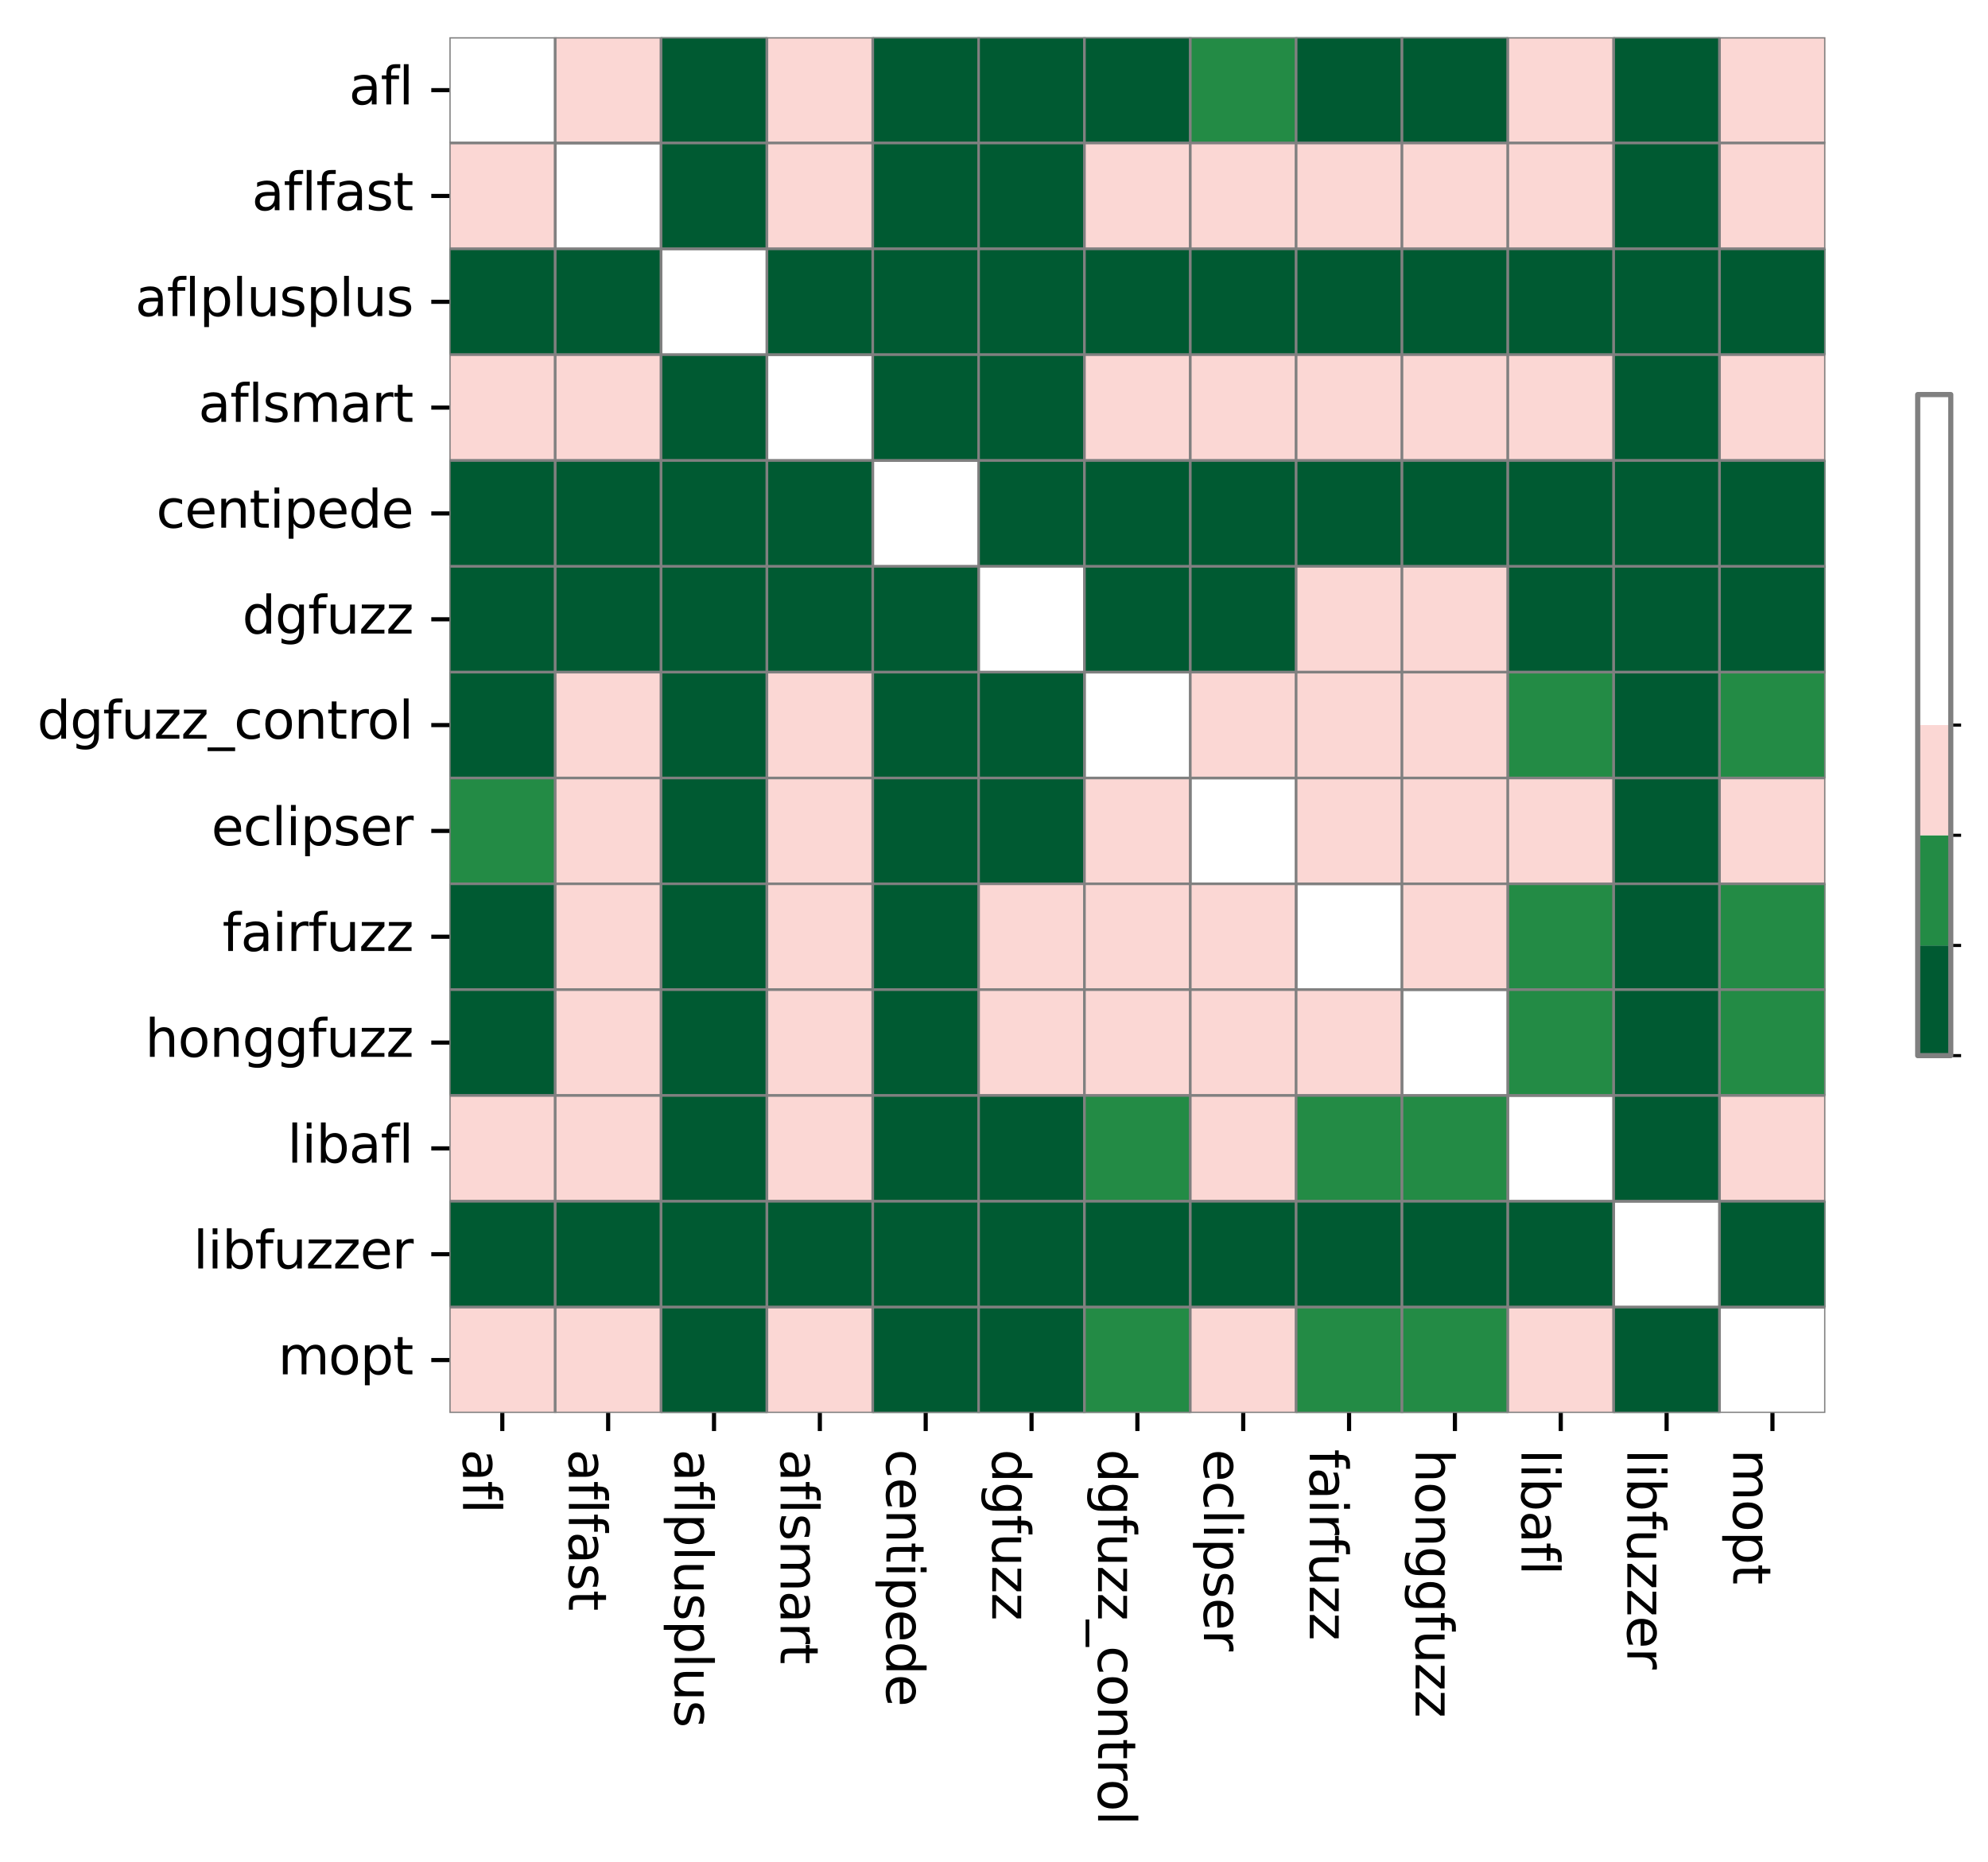 <?xml version="1.0" encoding="utf-8" standalone="no"?>
<!DOCTYPE svg PUBLIC "-//W3C//DTD SVG 1.1//EN"
  "http://www.w3.org/Graphics/SVG/1.1/DTD/svg11.dtd">
<svg xmlns:xlink="http://www.w3.org/1999/xlink" width="384.471pt" height="360.221pt" viewBox="0 0 384.471 360.221" xmlns="http://www.w3.org/2000/svg" version="1.1">
 <defs>
  <style type="text/css">*{stroke-linejoin: round; stroke-linecap: butt}</style>
 </defs>
 <g id="figure_1">
  <g id="patch_1">
   <path d="M 0 360.221 
L 384.471 360.221 
L 384.471 -0 
L 0 -0 
z
" style="fill: #ffffff"/>
  </g>
  <g id="axes_1">
   <g id="patch_2">
    <path d="M 86.909 273.312 
L 353.021 273.312 
L 353.021 7.2 
L 86.909 7.2 
z
" style="fill: #ffffff"/>
   </g>
   <g id="QuadMesh_1">
    <path d="M 86.909 7.2 
L 107.38 7.2 
L 107.38 27.67 
L 86.909 27.67 
L 86.909 7.2 
" clip-path="url(#p841d498ee8)" style="fill: none; stroke: #808080; stroke-width: 0.5"/>
    <path d="M 107.38 7.2 
L 127.85 7.2 
L 127.85 27.67 
L 107.38 27.67 
L 107.38 7.2 
" clip-path="url(#p841d498ee8)" style="fill: #fbd7d4; stroke: #808080; stroke-width: 0.5"/>
    <path d="M 127.85 7.2 
L 148.32 7.2 
L 148.32 27.67 
L 127.85 27.67 
L 127.85 7.2 
" clip-path="url(#p841d498ee8)" style="fill: #005a32; stroke: #808080; stroke-width: 0.5"/>
    <path d="M 148.32 7.2 
L 168.79 7.2 
L 168.79 27.67 
L 148.32 27.67 
L 148.32 7.2 
" clip-path="url(#p841d498ee8)" style="fill: #fbd7d4; stroke: #808080; stroke-width: 0.5"/>
    <path d="M 168.79 7.2 
L 189.26 7.2 
L 189.26 27.67 
L 168.79 27.67 
L 168.79 7.2 
" clip-path="url(#p841d498ee8)" style="fill: #005a32; stroke: #808080; stroke-width: 0.5"/>
    <path d="M 189.26 7.2 
L 209.73 7.2 
L 209.73 27.67 
L 189.26 27.67 
L 189.26 7.2 
" clip-path="url(#p841d498ee8)" style="fill: #005a32; stroke: #808080; stroke-width: 0.5"/>
    <path d="M 209.73 7.2 
L 230.2 7.2 
L 230.2 27.67 
L 209.73 27.67 
L 209.73 7.2 
" clip-path="url(#p841d498ee8)" style="fill: #005a32; stroke: #808080; stroke-width: 0.5"/>
    <path d="M 230.2 7.2 
L 250.671 7.2 
L 250.671 27.67 
L 230.2 27.67 
L 230.2 7.2 
" clip-path="url(#p841d498ee8)" style="fill: #238b45; stroke: #808080; stroke-width: 0.5"/>
    <path d="M 250.671 7.2 
L 271.141 7.2 
L 271.141 27.67 
L 250.671 27.67 
L 250.671 7.2 
" clip-path="url(#p841d498ee8)" style="fill: #005a32; stroke: #808080; stroke-width: 0.5"/>
    <path d="M 271.141 7.2 
L 291.611 7.2 
L 291.611 27.67 
L 271.141 27.67 
L 271.141 7.2 
" clip-path="url(#p841d498ee8)" style="fill: #005a32; stroke: #808080; stroke-width: 0.5"/>
    <path d="M 291.611 7.2 
L 312.081 7.2 
L 312.081 27.67 
L 291.611 27.67 
L 291.611 7.2 
" clip-path="url(#p841d498ee8)" style="fill: #fbd7d4; stroke: #808080; stroke-width: 0.5"/>
    <path d="M 312.081 7.2 
L 332.551 7.2 
L 332.551 27.67 
L 312.081 27.67 
L 312.081 7.2 
" clip-path="url(#p841d498ee8)" style="fill: #005a32; stroke: #808080; stroke-width: 0.5"/>
    <path d="M 332.551 7.2 
L 353.021 7.2 
L 353.021 27.67 
L 332.551 27.67 
L 332.551 7.2 
" clip-path="url(#p841d498ee8)" style="fill: #fbd7d4; stroke: #808080; stroke-width: 0.5"/>
    <path d="M 86.909 27.67 
L 107.38 27.67 
L 107.38 48.14 
L 86.909 48.14 
L 86.909 27.67 
" clip-path="url(#p841d498ee8)" style="fill: #fbd7d4; stroke: #808080; stroke-width: 0.5"/>
    <path d="M 107.38 27.67 
L 127.85 27.67 
L 127.85 48.14 
L 107.38 48.14 
L 107.38 27.67 
" clip-path="url(#p841d498ee8)" style="fill: none; stroke: #808080; stroke-width: 0.5"/>
    <path d="M 127.85 27.67 
L 148.32 27.67 
L 148.32 48.14 
L 127.85 48.14 
L 127.85 27.67 
" clip-path="url(#p841d498ee8)" style="fill: #005a32; stroke: #808080; stroke-width: 0.5"/>
    <path d="M 148.32 27.67 
L 168.79 27.67 
L 168.79 48.14 
L 148.32 48.14 
L 148.32 27.67 
" clip-path="url(#p841d498ee8)" style="fill: #fbd7d4; stroke: #808080; stroke-width: 0.5"/>
    <path d="M 168.79 27.67 
L 189.26 27.67 
L 189.26 48.14 
L 168.79 48.14 
L 168.79 27.67 
" clip-path="url(#p841d498ee8)" style="fill: #005a32; stroke: #808080; stroke-width: 0.5"/>
    <path d="M 189.26 27.67 
L 209.73 27.67 
L 209.73 48.14 
L 189.26 48.14 
L 189.26 27.67 
" clip-path="url(#p841d498ee8)" style="fill: #005a32; stroke: #808080; stroke-width: 0.5"/>
    <path d="M 209.73 27.67 
L 230.2 27.67 
L 230.2 48.14 
L 209.73 48.14 
L 209.73 27.67 
" clip-path="url(#p841d498ee8)" style="fill: #fbd7d4; stroke: #808080; stroke-width: 0.5"/>
    <path d="M 230.2 27.67 
L 250.671 27.67 
L 250.671 48.14 
L 230.2 48.14 
L 230.2 27.67 
" clip-path="url(#p841d498ee8)" style="fill: #fbd7d4; stroke: #808080; stroke-width: 0.5"/>
    <path d="M 250.671 27.67 
L 271.141 27.67 
L 271.141 48.14 
L 250.671 48.14 
L 250.671 27.67 
" clip-path="url(#p841d498ee8)" style="fill: #fbd7d4; stroke: #808080; stroke-width: 0.5"/>
    <path d="M 271.141 27.67 
L 291.611 27.67 
L 291.611 48.14 
L 271.141 48.14 
L 271.141 27.67 
" clip-path="url(#p841d498ee8)" style="fill: #fbd7d4; stroke: #808080; stroke-width: 0.5"/>
    <path d="M 291.611 27.67 
L 312.081 27.67 
L 312.081 48.14 
L 291.611 48.14 
L 291.611 27.67 
" clip-path="url(#p841d498ee8)" style="fill: #fbd7d4; stroke: #808080; stroke-width: 0.5"/>
    <path d="M 312.081 27.67 
L 332.551 27.67 
L 332.551 48.14 
L 312.081 48.14 
L 312.081 27.67 
" clip-path="url(#p841d498ee8)" style="fill: #005a32; stroke: #808080; stroke-width: 0.5"/>
    <path d="M 332.551 27.67 
L 353.021 27.67 
L 353.021 48.14 
L 332.551 48.14 
L 332.551 27.67 
" clip-path="url(#p841d498ee8)" style="fill: #fbd7d4; stroke: #808080; stroke-width: 0.5"/>
    <path d="M 86.909 48.14 
L 107.38 48.14 
L 107.38 68.61 
L 86.909 68.61 
L 86.909 48.14 
" clip-path="url(#p841d498ee8)" style="fill: #005a32; stroke: #808080; stroke-width: 0.5"/>
    <path d="M 107.38 48.14 
L 127.85 48.14 
L 127.85 68.61 
L 107.38 68.61 
L 107.38 48.14 
" clip-path="url(#p841d498ee8)" style="fill: #005a32; stroke: #808080; stroke-width: 0.5"/>
    <path d="M 127.85 48.14 
L 148.32 48.14 
L 148.32 68.61 
L 127.85 68.61 
L 127.85 48.14 
" clip-path="url(#p841d498ee8)" style="fill: none; stroke: #808080; stroke-width: 0.5"/>
    <path d="M 148.32 48.14 
L 168.79 48.14 
L 168.79 68.61 
L 148.32 68.61 
L 148.32 48.14 
" clip-path="url(#p841d498ee8)" style="fill: #005a32; stroke: #808080; stroke-width: 0.5"/>
    <path d="M 168.79 48.14 
L 189.26 48.14 
L 189.26 68.61 
L 168.79 68.61 
L 168.79 48.14 
" clip-path="url(#p841d498ee8)" style="fill: #005a32; stroke: #808080; stroke-width: 0.5"/>
    <path d="M 189.26 48.14 
L 209.73 48.14 
L 209.73 68.61 
L 189.26 68.61 
L 189.26 48.14 
" clip-path="url(#p841d498ee8)" style="fill: #005a32; stroke: #808080; stroke-width: 0.5"/>
    <path d="M 209.73 48.14 
L 230.2 48.14 
L 230.2 68.61 
L 209.73 68.61 
L 209.73 48.14 
" clip-path="url(#p841d498ee8)" style="fill: #005a32; stroke: #808080; stroke-width: 0.5"/>
    <path d="M 230.2 48.14 
L 250.671 48.14 
L 250.671 68.61 
L 230.2 68.61 
L 230.2 48.14 
" clip-path="url(#p841d498ee8)" style="fill: #005a32; stroke: #808080; stroke-width: 0.5"/>
    <path d="M 250.671 48.14 
L 271.141 48.14 
L 271.141 68.61 
L 250.671 68.61 
L 250.671 48.14 
" clip-path="url(#p841d498ee8)" style="fill: #005a32; stroke: #808080; stroke-width: 0.5"/>
    <path d="M 271.141 48.14 
L 291.611 48.14 
L 291.611 68.61 
L 271.141 68.61 
L 271.141 48.14 
" clip-path="url(#p841d498ee8)" style="fill: #005a32; stroke: #808080; stroke-width: 0.5"/>
    <path d="M 291.611 48.14 
L 312.081 48.14 
L 312.081 68.61 
L 291.611 68.61 
L 291.611 48.14 
" clip-path="url(#p841d498ee8)" style="fill: #005a32; stroke: #808080; stroke-width: 0.5"/>
    <path d="M 312.081 48.14 
L 332.551 48.14 
L 332.551 68.61 
L 312.081 68.61 
L 312.081 48.14 
" clip-path="url(#p841d498ee8)" style="fill: #005a32; stroke: #808080; stroke-width: 0.5"/>
    <path d="M 332.551 48.14 
L 353.021 48.14 
L 353.021 68.61 
L 332.551 68.61 
L 332.551 48.14 
" clip-path="url(#p841d498ee8)" style="fill: #005a32; stroke: #808080; stroke-width: 0.5"/>
    <path d="M 86.909 68.61 
L 107.38 68.61 
L 107.38 89.081 
L 86.909 89.081 
L 86.909 68.61 
" clip-path="url(#p841d498ee8)" style="fill: #fbd7d4; stroke: #808080; stroke-width: 0.5"/>
    <path d="M 107.38 68.61 
L 127.85 68.61 
L 127.85 89.081 
L 107.38 89.081 
L 107.38 68.61 
" clip-path="url(#p841d498ee8)" style="fill: #fbd7d4; stroke: #808080; stroke-width: 0.5"/>
    <path d="M 127.85 68.61 
L 148.32 68.61 
L 148.32 89.081 
L 127.85 89.081 
L 127.85 68.61 
" clip-path="url(#p841d498ee8)" style="fill: #005a32; stroke: #808080; stroke-width: 0.5"/>
    <path d="M 148.32 68.61 
L 168.79 68.61 
L 168.79 89.081 
L 148.32 89.081 
L 148.32 68.61 
" clip-path="url(#p841d498ee8)" style="fill: none; stroke: #808080; stroke-width: 0.5"/>
    <path d="M 168.79 68.61 
L 189.26 68.61 
L 189.26 89.081 
L 168.79 89.081 
L 168.79 68.61 
" clip-path="url(#p841d498ee8)" style="fill: #005a32; stroke: #808080; stroke-width: 0.5"/>
    <path d="M 189.26 68.61 
L 209.73 68.61 
L 209.73 89.081 
L 189.26 89.081 
L 189.26 68.61 
" clip-path="url(#p841d498ee8)" style="fill: #005a32; stroke: #808080; stroke-width: 0.5"/>
    <path d="M 209.73 68.61 
L 230.2 68.61 
L 230.2 89.081 
L 209.73 89.081 
L 209.73 68.61 
" clip-path="url(#p841d498ee8)" style="fill: #fbd7d4; stroke: #808080; stroke-width: 0.5"/>
    <path d="M 230.2 68.61 
L 250.671 68.61 
L 250.671 89.081 
L 230.2 89.081 
L 230.2 68.61 
" clip-path="url(#p841d498ee8)" style="fill: #fbd7d4; stroke: #808080; stroke-width: 0.5"/>
    <path d="M 250.671 68.61 
L 271.141 68.61 
L 271.141 89.081 
L 250.671 89.081 
L 250.671 68.61 
" clip-path="url(#p841d498ee8)" style="fill: #fbd7d4; stroke: #808080; stroke-width: 0.5"/>
    <path d="M 271.141 68.61 
L 291.611 68.61 
L 291.611 89.081 
L 271.141 89.081 
L 271.141 68.61 
" clip-path="url(#p841d498ee8)" style="fill: #fbd7d4; stroke: #808080; stroke-width: 0.5"/>
    <path d="M 291.611 68.61 
L 312.081 68.61 
L 312.081 89.081 
L 291.611 89.081 
L 291.611 68.61 
" clip-path="url(#p841d498ee8)" style="fill: #fbd7d4; stroke: #808080; stroke-width: 0.5"/>
    <path d="M 312.081 68.61 
L 332.551 68.61 
L 332.551 89.081 
L 312.081 89.081 
L 312.081 68.61 
" clip-path="url(#p841d498ee8)" style="fill: #005a32; stroke: #808080; stroke-width: 0.5"/>
    <path d="M 332.551 68.61 
L 353.021 68.61 
L 353.021 89.081 
L 332.551 89.081 
L 332.551 68.61 
" clip-path="url(#p841d498ee8)" style="fill: #fbd7d4; stroke: #808080; stroke-width: 0.5"/>
    <path d="M 86.909 89.081 
L 107.38 89.081 
L 107.38 109.551 
L 86.909 109.551 
L 86.909 89.081 
" clip-path="url(#p841d498ee8)" style="fill: #005a32; stroke: #808080; stroke-width: 0.5"/>
    <path d="M 107.38 89.081 
L 127.85 89.081 
L 127.85 109.551 
L 107.38 109.551 
L 107.38 89.081 
" clip-path="url(#p841d498ee8)" style="fill: #005a32; stroke: #808080; stroke-width: 0.5"/>
    <path d="M 127.85 89.081 
L 148.32 89.081 
L 148.32 109.551 
L 127.85 109.551 
L 127.85 89.081 
" clip-path="url(#p841d498ee8)" style="fill: #005a32; stroke: #808080; stroke-width: 0.5"/>
    <path d="M 148.32 89.081 
L 168.79 89.081 
L 168.79 109.551 
L 148.32 109.551 
L 148.32 89.081 
" clip-path="url(#p841d498ee8)" style="fill: #005a32; stroke: #808080; stroke-width: 0.5"/>
    <path d="M 168.79 89.081 
L 189.26 89.081 
L 189.26 109.551 
L 168.79 109.551 
L 168.79 89.081 
" clip-path="url(#p841d498ee8)" style="fill: none; stroke: #808080; stroke-width: 0.5"/>
    <path d="M 189.26 89.081 
L 209.73 89.081 
L 209.73 109.551 
L 189.26 109.551 
L 189.26 89.081 
" clip-path="url(#p841d498ee8)" style="fill: #005a32; stroke: #808080; stroke-width: 0.5"/>
    <path d="M 209.73 89.081 
L 230.2 89.081 
L 230.2 109.551 
L 209.73 109.551 
L 209.73 89.081 
" clip-path="url(#p841d498ee8)" style="fill: #005a32; stroke: #808080; stroke-width: 0.5"/>
    <path d="M 230.2 89.081 
L 250.671 89.081 
L 250.671 109.551 
L 230.2 109.551 
L 230.2 89.081 
" clip-path="url(#p841d498ee8)" style="fill: #005a32; stroke: #808080; stroke-width: 0.5"/>
    <path d="M 250.671 89.081 
L 271.141 89.081 
L 271.141 109.551 
L 250.671 109.551 
L 250.671 89.081 
" clip-path="url(#p841d498ee8)" style="fill: #005a32; stroke: #808080; stroke-width: 0.5"/>
    <path d="M 271.141 89.081 
L 291.611 89.081 
L 291.611 109.551 
L 271.141 109.551 
L 271.141 89.081 
" clip-path="url(#p841d498ee8)" style="fill: #005a32; stroke: #808080; stroke-width: 0.5"/>
    <path d="M 291.611 89.081 
L 312.081 89.081 
L 312.081 109.551 
L 291.611 109.551 
L 291.611 89.081 
" clip-path="url(#p841d498ee8)" style="fill: #005a32; stroke: #808080; stroke-width: 0.5"/>
    <path d="M 312.081 89.081 
L 332.551 89.081 
L 332.551 109.551 
L 312.081 109.551 
L 312.081 89.081 
" clip-path="url(#p841d498ee8)" style="fill: #005a32; stroke: #808080; stroke-width: 0.5"/>
    <path d="M 332.551 89.081 
L 353.021 89.081 
L 353.021 109.551 
L 332.551 109.551 
L 332.551 89.081 
" clip-path="url(#p841d498ee8)" style="fill: #005a32; stroke: #808080; stroke-width: 0.5"/>
    <path d="M 86.909 109.551 
L 107.38 109.551 
L 107.38 130.021 
L 86.909 130.021 
L 86.909 109.551 
" clip-path="url(#p841d498ee8)" style="fill: #005a32; stroke: #808080; stroke-width: 0.5"/>
    <path d="M 107.38 109.551 
L 127.85 109.551 
L 127.85 130.021 
L 107.38 130.021 
L 107.38 109.551 
" clip-path="url(#p841d498ee8)" style="fill: #005a32; stroke: #808080; stroke-width: 0.5"/>
    <path d="M 127.85 109.551 
L 148.32 109.551 
L 148.32 130.021 
L 127.85 130.021 
L 127.85 109.551 
" clip-path="url(#p841d498ee8)" style="fill: #005a32; stroke: #808080; stroke-width: 0.5"/>
    <path d="M 148.32 109.551 
L 168.79 109.551 
L 168.79 130.021 
L 148.32 130.021 
L 148.32 109.551 
" clip-path="url(#p841d498ee8)" style="fill: #005a32; stroke: #808080; stroke-width: 0.5"/>
    <path d="M 168.79 109.551 
L 189.26 109.551 
L 189.26 130.021 
L 168.79 130.021 
L 168.79 109.551 
" clip-path="url(#p841d498ee8)" style="fill: #005a32; stroke: #808080; stroke-width: 0.5"/>
    <path d="M 189.26 109.551 
L 209.73 109.551 
L 209.73 130.021 
L 189.26 130.021 
L 189.26 109.551 
" clip-path="url(#p841d498ee8)" style="fill: none; stroke: #808080; stroke-width: 0.5"/>
    <path d="M 209.73 109.551 
L 230.2 109.551 
L 230.2 130.021 
L 209.73 130.021 
L 209.73 109.551 
" clip-path="url(#p841d498ee8)" style="fill: #005a32; stroke: #808080; stroke-width: 0.5"/>
    <path d="M 230.2 109.551 
L 250.671 109.551 
L 250.671 130.021 
L 230.2 130.021 
L 230.2 109.551 
" clip-path="url(#p841d498ee8)" style="fill: #005a32; stroke: #808080; stroke-width: 0.5"/>
    <path d="M 250.671 109.551 
L 271.141 109.551 
L 271.141 130.021 
L 250.671 130.021 
L 250.671 109.551 
" clip-path="url(#p841d498ee8)" style="fill: #fbd7d4; stroke: #808080; stroke-width: 0.5"/>
    <path d="M 271.141 109.551 
L 291.611 109.551 
L 291.611 130.021 
L 271.141 130.021 
L 271.141 109.551 
" clip-path="url(#p841d498ee8)" style="fill: #fbd7d4; stroke: #808080; stroke-width: 0.5"/>
    <path d="M 291.611 109.551 
L 312.081 109.551 
L 312.081 130.021 
L 291.611 130.021 
L 291.611 109.551 
" clip-path="url(#p841d498ee8)" style="fill: #005a32; stroke: #808080; stroke-width: 0.5"/>
    <path d="M 312.081 109.551 
L 332.551 109.551 
L 332.551 130.021 
L 312.081 130.021 
L 312.081 109.551 
" clip-path="url(#p841d498ee8)" style="fill: #005a32; stroke: #808080; stroke-width: 0.5"/>
    <path d="M 332.551 109.551 
L 353.021 109.551 
L 353.021 130.021 
L 332.551 130.021 
L 332.551 109.551 
" clip-path="url(#p841d498ee8)" style="fill: #005a32; stroke: #808080; stroke-width: 0.5"/>
    <path d="M 86.909 130.021 
L 107.38 130.021 
L 107.38 150.491 
L 86.909 150.491 
L 86.909 130.021 
" clip-path="url(#p841d498ee8)" style="fill: #005a32; stroke: #808080; stroke-width: 0.5"/>
    <path d="M 107.38 130.021 
L 127.85 130.021 
L 127.85 150.491 
L 107.38 150.491 
L 107.38 130.021 
" clip-path="url(#p841d498ee8)" style="fill: #fbd7d4; stroke: #808080; stroke-width: 0.5"/>
    <path d="M 127.85 130.021 
L 148.32 130.021 
L 148.32 150.491 
L 127.85 150.491 
L 127.85 130.021 
" clip-path="url(#p841d498ee8)" style="fill: #005a32; stroke: #808080; stroke-width: 0.5"/>
    <path d="M 148.32 130.021 
L 168.79 130.021 
L 168.79 150.491 
L 148.32 150.491 
L 148.32 130.021 
" clip-path="url(#p841d498ee8)" style="fill: #fbd7d4; stroke: #808080; stroke-width: 0.5"/>
    <path d="M 168.79 130.021 
L 189.26 130.021 
L 189.26 150.491 
L 168.79 150.491 
L 168.79 130.021 
" clip-path="url(#p841d498ee8)" style="fill: #005a32; stroke: #808080; stroke-width: 0.5"/>
    <path d="M 189.26 130.021 
L 209.73 130.021 
L 209.73 150.491 
L 189.26 150.491 
L 189.26 130.021 
" clip-path="url(#p841d498ee8)" style="fill: #005a32; stroke: #808080; stroke-width: 0.5"/>
    <path d="M 209.73 130.021 
L 230.2 130.021 
L 230.2 150.491 
L 209.73 150.491 
L 209.73 130.021 
" clip-path="url(#p841d498ee8)" style="fill: none; stroke: #808080; stroke-width: 0.5"/>
    <path d="M 230.2 130.021 
L 250.671 130.021 
L 250.671 150.491 
L 230.2 150.491 
L 230.2 130.021 
" clip-path="url(#p841d498ee8)" style="fill: #fbd7d4; stroke: #808080; stroke-width: 0.5"/>
    <path d="M 250.671 130.021 
L 271.141 130.021 
L 271.141 150.491 
L 250.671 150.491 
L 250.671 130.021 
" clip-path="url(#p841d498ee8)" style="fill: #fbd7d4; stroke: #808080; stroke-width: 0.5"/>
    <path d="M 271.141 130.021 
L 291.611 130.021 
L 291.611 150.491 
L 271.141 150.491 
L 271.141 130.021 
" clip-path="url(#p841d498ee8)" style="fill: #fbd7d4; stroke: #808080; stroke-width: 0.5"/>
    <path d="M 291.611 130.021 
L 312.081 130.021 
L 312.081 150.491 
L 291.611 150.491 
L 291.611 130.021 
" clip-path="url(#p841d498ee8)" style="fill: #238b45; stroke: #808080; stroke-width: 0.5"/>
    <path d="M 312.081 130.021 
L 332.551 130.021 
L 332.551 150.491 
L 312.081 150.491 
L 312.081 130.021 
" clip-path="url(#p841d498ee8)" style="fill: #005a32; stroke: #808080; stroke-width: 0.5"/>
    <path d="M 332.551 130.021 
L 353.021 130.021 
L 353.021 150.491 
L 332.551 150.491 
L 332.551 130.021 
" clip-path="url(#p841d498ee8)" style="fill: #238b45; stroke: #808080; stroke-width: 0.5"/>
    <path d="M 86.909 150.491 
L 107.38 150.491 
L 107.38 170.961 
L 86.909 170.961 
L 86.909 150.491 
" clip-path="url(#p841d498ee8)" style="fill: #238b45; stroke: #808080; stroke-width: 0.5"/>
    <path d="M 107.38 150.491 
L 127.85 150.491 
L 127.85 170.961 
L 107.38 170.961 
L 107.38 150.491 
" clip-path="url(#p841d498ee8)" style="fill: #fbd7d4; stroke: #808080; stroke-width: 0.5"/>
    <path d="M 127.85 150.491 
L 148.32 150.491 
L 148.32 170.961 
L 127.85 170.961 
L 127.85 150.491 
" clip-path="url(#p841d498ee8)" style="fill: #005a32; stroke: #808080; stroke-width: 0.5"/>
    <path d="M 148.32 150.491 
L 168.79 150.491 
L 168.79 170.961 
L 148.32 170.961 
L 148.32 150.491 
" clip-path="url(#p841d498ee8)" style="fill: #fbd7d4; stroke: #808080; stroke-width: 0.5"/>
    <path d="M 168.79 150.491 
L 189.26 150.491 
L 189.26 170.961 
L 168.79 170.961 
L 168.79 150.491 
" clip-path="url(#p841d498ee8)" style="fill: #005a32; stroke: #808080; stroke-width: 0.5"/>
    <path d="M 189.26 150.491 
L 209.73 150.491 
L 209.73 170.961 
L 189.26 170.961 
L 189.26 150.491 
" clip-path="url(#p841d498ee8)" style="fill: #005a32; stroke: #808080; stroke-width: 0.5"/>
    <path d="M 209.73 150.491 
L 230.2 150.491 
L 230.2 170.961 
L 209.73 170.961 
L 209.73 150.491 
" clip-path="url(#p841d498ee8)" style="fill: #fbd7d4; stroke: #808080; stroke-width: 0.5"/>
    <path d="M 230.2 150.491 
L 250.671 150.491 
L 250.671 170.961 
L 230.2 170.961 
L 230.2 150.491 
" clip-path="url(#p841d498ee8)" style="fill: none; stroke: #808080; stroke-width: 0.5"/>
    <path d="M 250.671 150.491 
L 271.141 150.491 
L 271.141 170.961 
L 250.671 170.961 
L 250.671 150.491 
" clip-path="url(#p841d498ee8)" style="fill: #fbd7d4; stroke: #808080; stroke-width: 0.5"/>
    <path d="M 271.141 150.491 
L 291.611 150.491 
L 291.611 170.961 
L 271.141 170.961 
L 271.141 150.491 
" clip-path="url(#p841d498ee8)" style="fill: #fbd7d4; stroke: #808080; stroke-width: 0.5"/>
    <path d="M 291.611 150.491 
L 312.081 150.491 
L 312.081 170.961 
L 291.611 170.961 
L 291.611 150.491 
" clip-path="url(#p841d498ee8)" style="fill: #fbd7d4; stroke: #808080; stroke-width: 0.5"/>
    <path d="M 312.081 150.491 
L 332.551 150.491 
L 332.551 170.961 
L 312.081 170.961 
L 312.081 150.491 
" clip-path="url(#p841d498ee8)" style="fill: #005a32; stroke: #808080; stroke-width: 0.5"/>
    <path d="M 332.551 150.491 
L 353.021 150.491 
L 353.021 170.961 
L 332.551 170.961 
L 332.551 150.491 
" clip-path="url(#p841d498ee8)" style="fill: #fbd7d4; stroke: #808080; stroke-width: 0.5"/>
    <path d="M 86.909 170.961 
L 107.38 170.961 
L 107.38 191.431 
L 86.909 191.431 
L 86.909 170.961 
" clip-path="url(#p841d498ee8)" style="fill: #005a32; stroke: #808080; stroke-width: 0.5"/>
    <path d="M 107.38 170.961 
L 127.85 170.961 
L 127.85 191.431 
L 107.38 191.431 
L 107.38 170.961 
" clip-path="url(#p841d498ee8)" style="fill: #fbd7d4; stroke: #808080; stroke-width: 0.5"/>
    <path d="M 127.85 170.961 
L 148.32 170.961 
L 148.32 191.431 
L 127.85 191.431 
L 127.85 170.961 
" clip-path="url(#p841d498ee8)" style="fill: #005a32; stroke: #808080; stroke-width: 0.5"/>
    <path d="M 148.32 170.961 
L 168.79 170.961 
L 168.79 191.431 
L 148.32 191.431 
L 148.32 170.961 
" clip-path="url(#p841d498ee8)" style="fill: #fbd7d4; stroke: #808080; stroke-width: 0.5"/>
    <path d="M 168.79 170.961 
L 189.26 170.961 
L 189.26 191.431 
L 168.79 191.431 
L 168.79 170.961 
" clip-path="url(#p841d498ee8)" style="fill: #005a32; stroke: #808080; stroke-width: 0.5"/>
    <path d="M 189.26 170.961 
L 209.73 170.961 
L 209.73 191.431 
L 189.26 191.431 
L 189.26 170.961 
" clip-path="url(#p841d498ee8)" style="fill: #fbd7d4; stroke: #808080; stroke-width: 0.5"/>
    <path d="M 209.73 170.961 
L 230.2 170.961 
L 230.2 191.431 
L 209.73 191.431 
L 209.73 170.961 
" clip-path="url(#p841d498ee8)" style="fill: #fbd7d4; stroke: #808080; stroke-width: 0.5"/>
    <path d="M 230.2 170.961 
L 250.671 170.961 
L 250.671 191.431 
L 230.2 191.431 
L 230.2 170.961 
" clip-path="url(#p841d498ee8)" style="fill: #fbd7d4; stroke: #808080; stroke-width: 0.5"/>
    <path d="M 250.671 170.961 
L 271.141 170.961 
L 271.141 191.431 
L 250.671 191.431 
L 250.671 170.961 
" clip-path="url(#p841d498ee8)" style="fill: none; stroke: #808080; stroke-width: 0.5"/>
    <path d="M 271.141 170.961 
L 291.611 170.961 
L 291.611 191.431 
L 271.141 191.431 
L 271.141 170.961 
" clip-path="url(#p841d498ee8)" style="fill: #fbd7d4; stroke: #808080; stroke-width: 0.5"/>
    <path d="M 291.611 170.961 
L 312.081 170.961 
L 312.081 191.431 
L 291.611 191.431 
L 291.611 170.961 
" clip-path="url(#p841d498ee8)" style="fill: #238b45; stroke: #808080; stroke-width: 0.5"/>
    <path d="M 312.081 170.961 
L 332.551 170.961 
L 332.551 191.431 
L 312.081 191.431 
L 312.081 170.961 
" clip-path="url(#p841d498ee8)" style="fill: #005a32; stroke: #808080; stroke-width: 0.5"/>
    <path d="M 332.551 170.961 
L 353.021 170.961 
L 353.021 191.431 
L 332.551 191.431 
L 332.551 170.961 
" clip-path="url(#p841d498ee8)" style="fill: #238b45; stroke: #808080; stroke-width: 0.5"/>
    <path d="M 86.909 191.431 
L 107.38 191.431 
L 107.38 211.902 
L 86.909 211.902 
L 86.909 191.431 
" clip-path="url(#p841d498ee8)" style="fill: #005a32; stroke: #808080; stroke-width: 0.5"/>
    <path d="M 107.38 191.431 
L 127.85 191.431 
L 127.85 211.902 
L 107.38 211.902 
L 107.38 191.431 
" clip-path="url(#p841d498ee8)" style="fill: #fbd7d4; stroke: #808080; stroke-width: 0.5"/>
    <path d="M 127.85 191.431 
L 148.32 191.431 
L 148.32 211.902 
L 127.85 211.902 
L 127.85 191.431 
" clip-path="url(#p841d498ee8)" style="fill: #005a32; stroke: #808080; stroke-width: 0.5"/>
    <path d="M 148.32 191.431 
L 168.79 191.431 
L 168.79 211.902 
L 148.32 211.902 
L 148.32 191.431 
" clip-path="url(#p841d498ee8)" style="fill: #fbd7d4; stroke: #808080; stroke-width: 0.5"/>
    <path d="M 168.79 191.431 
L 189.26 191.431 
L 189.26 211.902 
L 168.79 211.902 
L 168.79 191.431 
" clip-path="url(#p841d498ee8)" style="fill: #005a32; stroke: #808080; stroke-width: 0.5"/>
    <path d="M 189.26 191.431 
L 209.73 191.431 
L 209.73 211.902 
L 189.26 211.902 
L 189.26 191.431 
" clip-path="url(#p841d498ee8)" style="fill: #fbd7d4; stroke: #808080; stroke-width: 0.5"/>
    <path d="M 209.73 191.431 
L 230.2 191.431 
L 230.2 211.902 
L 209.73 211.902 
L 209.73 191.431 
" clip-path="url(#p841d498ee8)" style="fill: #fbd7d4; stroke: #808080; stroke-width: 0.5"/>
    <path d="M 230.2 191.431 
L 250.671 191.431 
L 250.671 211.902 
L 230.2 211.902 
L 230.2 191.431 
" clip-path="url(#p841d498ee8)" style="fill: #fbd7d4; stroke: #808080; stroke-width: 0.5"/>
    <path d="M 250.671 191.431 
L 271.141 191.431 
L 271.141 211.902 
L 250.671 211.902 
L 250.671 191.431 
" clip-path="url(#p841d498ee8)" style="fill: #fbd7d4; stroke: #808080; stroke-width: 0.5"/>
    <path d="M 271.141 191.431 
L 291.611 191.431 
L 291.611 211.902 
L 271.141 211.902 
L 271.141 191.431 
" clip-path="url(#p841d498ee8)" style="fill: none; stroke: #808080; stroke-width: 0.5"/>
    <path d="M 291.611 191.431 
L 312.081 191.431 
L 312.081 211.902 
L 291.611 211.902 
L 291.611 191.431 
" clip-path="url(#p841d498ee8)" style="fill: #238b45; stroke: #808080; stroke-width: 0.5"/>
    <path d="M 312.081 191.431 
L 332.551 191.431 
L 332.551 211.902 
L 312.081 211.902 
L 312.081 191.431 
" clip-path="url(#p841d498ee8)" style="fill: #005a32; stroke: #808080; stroke-width: 0.5"/>
    <path d="M 332.551 191.431 
L 353.021 191.431 
L 353.021 211.902 
L 332.551 211.902 
L 332.551 191.431 
" clip-path="url(#p841d498ee8)" style="fill: #238b45; stroke: #808080; stroke-width: 0.5"/>
    <path d="M 86.909 211.902 
L 107.38 211.902 
L 107.38 232.372 
L 86.909 232.372 
L 86.909 211.902 
" clip-path="url(#p841d498ee8)" style="fill: #fbd7d4; stroke: #808080; stroke-width: 0.5"/>
    <path d="M 107.38 211.902 
L 127.85 211.902 
L 127.85 232.372 
L 107.38 232.372 
L 107.38 211.902 
" clip-path="url(#p841d498ee8)" style="fill: #fbd7d4; stroke: #808080; stroke-width: 0.5"/>
    <path d="M 127.85 211.902 
L 148.32 211.902 
L 148.32 232.372 
L 127.85 232.372 
L 127.85 211.902 
" clip-path="url(#p841d498ee8)" style="fill: #005a32; stroke: #808080; stroke-width: 0.5"/>
    <path d="M 148.32 211.902 
L 168.79 211.902 
L 168.79 232.372 
L 148.32 232.372 
L 148.32 211.902 
" clip-path="url(#p841d498ee8)" style="fill: #fbd7d4; stroke: #808080; stroke-width: 0.5"/>
    <path d="M 168.79 211.902 
L 189.26 211.902 
L 189.26 232.372 
L 168.79 232.372 
L 168.79 211.902 
" clip-path="url(#p841d498ee8)" style="fill: #005a32; stroke: #808080; stroke-width: 0.5"/>
    <path d="M 189.26 211.902 
L 209.73 211.902 
L 209.73 232.372 
L 189.26 232.372 
L 189.26 211.902 
" clip-path="url(#p841d498ee8)" style="fill: #005a32; stroke: #808080; stroke-width: 0.5"/>
    <path d="M 209.73 211.902 
L 230.2 211.902 
L 230.2 232.372 
L 209.73 232.372 
L 209.73 211.902 
" clip-path="url(#p841d498ee8)" style="fill: #238b45; stroke: #808080; stroke-width: 0.5"/>
    <path d="M 230.2 211.902 
L 250.671 211.902 
L 250.671 232.372 
L 230.2 232.372 
L 230.2 211.902 
" clip-path="url(#p841d498ee8)" style="fill: #fbd7d4; stroke: #808080; stroke-width: 0.5"/>
    <path d="M 250.671 211.902 
L 271.141 211.902 
L 271.141 232.372 
L 250.671 232.372 
L 250.671 211.902 
" clip-path="url(#p841d498ee8)" style="fill: #238b45; stroke: #808080; stroke-width: 0.5"/>
    <path d="M 271.141 211.902 
L 291.611 211.902 
L 291.611 232.372 
L 271.141 232.372 
L 271.141 211.902 
" clip-path="url(#p841d498ee8)" style="fill: #238b45; stroke: #808080; stroke-width: 0.5"/>
    <path d="M 291.611 211.902 
L 312.081 211.902 
L 312.081 232.372 
L 291.611 232.372 
L 291.611 211.902 
" clip-path="url(#p841d498ee8)" style="fill: none; stroke: #808080; stroke-width: 0.5"/>
    <path d="M 312.081 211.902 
L 332.551 211.902 
L 332.551 232.372 
L 312.081 232.372 
L 312.081 211.902 
" clip-path="url(#p841d498ee8)" style="fill: #005a32; stroke: #808080; stroke-width: 0.5"/>
    <path d="M 332.551 211.902 
L 353.021 211.902 
L 353.021 232.372 
L 332.551 232.372 
L 332.551 211.902 
" clip-path="url(#p841d498ee8)" style="fill: #fbd7d4; stroke: #808080; stroke-width: 0.5"/>
    <path d="M 86.909 232.372 
L 107.38 232.372 
L 107.38 252.842 
L 86.909 252.842 
L 86.909 232.372 
" clip-path="url(#p841d498ee8)" style="fill: #005a32; stroke: #808080; stroke-width: 0.5"/>
    <path d="M 107.38 232.372 
L 127.85 232.372 
L 127.85 252.842 
L 107.38 252.842 
L 107.38 232.372 
" clip-path="url(#p841d498ee8)" style="fill: #005a32; stroke: #808080; stroke-width: 0.5"/>
    <path d="M 127.85 232.372 
L 148.32 232.372 
L 148.32 252.842 
L 127.85 252.842 
L 127.85 232.372 
" clip-path="url(#p841d498ee8)" style="fill: #005a32; stroke: #808080; stroke-width: 0.5"/>
    <path d="M 148.32 232.372 
L 168.79 232.372 
L 168.79 252.842 
L 148.32 252.842 
L 148.32 232.372 
" clip-path="url(#p841d498ee8)" style="fill: #005a32; stroke: #808080; stroke-width: 0.5"/>
    <path d="M 168.79 232.372 
L 189.26 232.372 
L 189.26 252.842 
L 168.79 252.842 
L 168.79 232.372 
" clip-path="url(#p841d498ee8)" style="fill: #005a32; stroke: #808080; stroke-width: 0.5"/>
    <path d="M 189.26 232.372 
L 209.73 232.372 
L 209.73 252.842 
L 189.26 252.842 
L 189.26 232.372 
" clip-path="url(#p841d498ee8)" style="fill: #005a32; stroke: #808080; stroke-width: 0.5"/>
    <path d="M 209.73 232.372 
L 230.2 232.372 
L 230.2 252.842 
L 209.73 252.842 
L 209.73 232.372 
" clip-path="url(#p841d498ee8)" style="fill: #005a32; stroke: #808080; stroke-width: 0.5"/>
    <path d="M 230.2 232.372 
L 250.671 232.372 
L 250.671 252.842 
L 230.2 252.842 
L 230.2 232.372 
" clip-path="url(#p841d498ee8)" style="fill: #005a32; stroke: #808080; stroke-width: 0.5"/>
    <path d="M 250.671 232.372 
L 271.141 232.372 
L 271.141 252.842 
L 250.671 252.842 
L 250.671 232.372 
" clip-path="url(#p841d498ee8)" style="fill: #005a32; stroke: #808080; stroke-width: 0.5"/>
    <path d="M 271.141 232.372 
L 291.611 232.372 
L 291.611 252.842 
L 271.141 252.842 
L 271.141 232.372 
" clip-path="url(#p841d498ee8)" style="fill: #005a32; stroke: #808080; stroke-width: 0.5"/>
    <path d="M 291.611 232.372 
L 312.081 232.372 
L 312.081 252.842 
L 291.611 252.842 
L 291.611 232.372 
" clip-path="url(#p841d498ee8)" style="fill: #005a32; stroke: #808080; stroke-width: 0.5"/>
    <path d="M 312.081 232.372 
L 332.551 232.372 
L 332.551 252.842 
L 312.081 252.842 
L 312.081 232.372 
" clip-path="url(#p841d498ee8)" style="fill: none; stroke: #808080; stroke-width: 0.5"/>
    <path d="M 332.551 232.372 
L 353.021 232.372 
L 353.021 252.842 
L 332.551 252.842 
L 332.551 232.372 
" clip-path="url(#p841d498ee8)" style="fill: #005a32; stroke: #808080; stroke-width: 0.5"/>
    <path d="M 86.909 252.842 
L 107.38 252.842 
L 107.38 273.312 
L 86.909 273.312 
L 86.909 252.842 
" clip-path="url(#p841d498ee8)" style="fill: #fbd7d4; stroke: #808080; stroke-width: 0.5"/>
    <path d="M 107.38 252.842 
L 127.85 252.842 
L 127.85 273.312 
L 107.38 273.312 
L 107.38 252.842 
" clip-path="url(#p841d498ee8)" style="fill: #fbd7d4; stroke: #808080; stroke-width: 0.5"/>
    <path d="M 127.85 252.842 
L 148.32 252.842 
L 148.32 273.312 
L 127.85 273.312 
L 127.85 252.842 
" clip-path="url(#p841d498ee8)" style="fill: #005a32; stroke: #808080; stroke-width: 0.5"/>
    <path d="M 148.32 252.842 
L 168.79 252.842 
L 168.79 273.312 
L 148.32 273.312 
L 148.32 252.842 
" clip-path="url(#p841d498ee8)" style="fill: #fbd7d4; stroke: #808080; stroke-width: 0.5"/>
    <path d="M 168.79 252.842 
L 189.26 252.842 
L 189.26 273.312 
L 168.79 273.312 
L 168.79 252.842 
" clip-path="url(#p841d498ee8)" style="fill: #005a32; stroke: #808080; stroke-width: 0.5"/>
    <path d="M 189.26 252.842 
L 209.73 252.842 
L 209.73 273.312 
L 189.26 273.312 
L 189.26 252.842 
" clip-path="url(#p841d498ee8)" style="fill: #005a32; stroke: #808080; stroke-width: 0.5"/>
    <path d="M 209.73 252.842 
L 230.2 252.842 
L 230.2 273.312 
L 209.73 273.312 
L 209.73 252.842 
" clip-path="url(#p841d498ee8)" style="fill: #238b45; stroke: #808080; stroke-width: 0.5"/>
    <path d="M 230.2 252.842 
L 250.671 252.842 
L 250.671 273.312 
L 230.2 273.312 
L 230.2 252.842 
" clip-path="url(#p841d498ee8)" style="fill: #fbd7d4; stroke: #808080; stroke-width: 0.5"/>
    <path d="M 250.671 252.842 
L 271.141 252.842 
L 271.141 273.312 
L 250.671 273.312 
L 250.671 252.842 
" clip-path="url(#p841d498ee8)" style="fill: #238b45; stroke: #808080; stroke-width: 0.5"/>
    <path d="M 271.141 252.842 
L 291.611 252.842 
L 291.611 273.312 
L 271.141 273.312 
L 271.141 252.842 
" clip-path="url(#p841d498ee8)" style="fill: #238b45; stroke: #808080; stroke-width: 0.5"/>
    <path d="M 291.611 252.842 
L 312.081 252.842 
L 312.081 273.312 
L 291.611 273.312 
L 291.611 252.842 
" clip-path="url(#p841d498ee8)" style="fill: #fbd7d4; stroke: #808080; stroke-width: 0.5"/>
    <path d="M 312.081 252.842 
L 332.551 252.842 
L 332.551 273.312 
L 312.081 273.312 
L 312.081 252.842 
" clip-path="url(#p841d498ee8)" style="fill: #005a32; stroke: #808080; stroke-width: 0.5"/>
    <path d="M 332.551 252.842 
L 353.021 252.842 
L 353.021 273.312 
L 332.551 273.312 
L 332.551 252.842 
" clip-path="url(#p841d498ee8)" style="fill: none; stroke: #808080; stroke-width: 0.5"/>
   </g>
   <g id="matplotlib.axis_1">
    <g id="xtick_1">
     <g id="line2d_1">
      <defs>
       <path id="m01355d907c" d="M 0 0 
L 0 3.5 
" style="stroke: #000000; stroke-width: 0.8"/>
      </defs>
      <g>
       <use xlink:href="#m01355d907c" x="97.144" y="273.312" style="stroke: #000000; stroke-width: 0.8"/>
      </g>
     </g>
     <g id="text_1">
      <!-- afl -->
      <g transform="translate(89.546 280.312) rotate(-270) scale(0.1 -0.1)">
       <defs>
        <path id="DejaVuSans-61" d="M 2194 1759 
Q 1497 1759 1228 1600 
Q 959 1441 959 1056 
Q 959 750 1161 570 
Q 1363 391 1709 391 
Q 2188 391 2477 730 
Q 2766 1069 2766 1631 
L 2766 1759 
L 2194 1759 
z
M 3341 1997 
L 3341 0 
L 2766 0 
L 2766 531 
Q 2569 213 2275 61 
Q 1981 -91 1556 -91 
Q 1019 -91 701 211 
Q 384 513 384 1019 
Q 384 1609 779 1909 
Q 1175 2209 1959 2209 
L 2766 2209 
L 2766 2266 
Q 2766 2663 2505 2880 
Q 2244 3097 1772 3097 
Q 1472 3097 1187 3025 
Q 903 2953 641 2809 
L 641 3341 
Q 956 3463 1253 3523 
Q 1550 3584 1831 3584 
Q 2591 3584 2966 3190 
Q 3341 2797 3341 1997 
z
" transform="scale(0.016)"/>
        <path id="DejaVuSans-66" d="M 2375 4863 
L 2375 4384 
L 1825 4384 
Q 1516 4384 1395 4259 
Q 1275 4134 1275 3809 
L 1275 3500 
L 2222 3500 
L 2222 3053 
L 1275 3053 
L 1275 0 
L 697 0 
L 697 3053 
L 147 3053 
L 147 3500 
L 697 3500 
L 697 3744 
Q 697 4328 969 4595 
Q 1241 4863 1831 4863 
L 2375 4863 
z
" transform="scale(0.016)"/>
        <path id="DejaVuSans-6c" d="M 603 4863 
L 1178 4863 
L 1178 0 
L 603 0 
L 603 4863 
z
" transform="scale(0.016)"/>
       </defs>
       <use xlink:href="#DejaVuSans-61"/>
       <use xlink:href="#DejaVuSans-66" x="61.279"/>
       <use xlink:href="#DejaVuSans-6c" x="96.484"/>
      </g>
     </g>
    </g>
    <g id="xtick_2">
     <g id="line2d_2">
      <g>
       <use xlink:href="#m01355d907c" x="117.615" y="273.312" style="stroke: #000000; stroke-width: 0.8"/>
      </g>
     </g>
     <g id="text_2">
      <!-- aflfast -->
      <g transform="translate(110.016 280.312) rotate(-270) scale(0.1 -0.1)">
       <defs>
        <path id="DejaVuSans-73" d="M 2834 3397 
L 2834 2853 
Q 2591 2978 2328 3040 
Q 2066 3103 1784 3103 
Q 1356 3103 1142 2972 
Q 928 2841 928 2578 
Q 928 2378 1081 2264 
Q 1234 2150 1697 2047 
L 1894 2003 
Q 2506 1872 2764 1633 
Q 3022 1394 3022 966 
Q 3022 478 2636 193 
Q 2250 -91 1575 -91 
Q 1294 -91 989 -36 
Q 684 19 347 128 
L 347 722 
Q 666 556 975 473 
Q 1284 391 1588 391 
Q 1994 391 2212 530 
Q 2431 669 2431 922 
Q 2431 1156 2273 1281 
Q 2116 1406 1581 1522 
L 1381 1569 
Q 847 1681 609 1914 
Q 372 2147 372 2553 
Q 372 3047 722 3315 
Q 1072 3584 1716 3584 
Q 2034 3584 2315 3537 
Q 2597 3491 2834 3397 
z
" transform="scale(0.016)"/>
        <path id="DejaVuSans-74" d="M 1172 4494 
L 1172 3500 
L 2356 3500 
L 2356 3053 
L 1172 3053 
L 1172 1153 
Q 1172 725 1289 603 
Q 1406 481 1766 481 
L 2356 481 
L 2356 0 
L 1766 0 
Q 1100 0 847 248 
Q 594 497 594 1153 
L 594 3053 
L 172 3053 
L 172 3500 
L 594 3500 
L 594 4494 
L 1172 4494 
z
" transform="scale(0.016)"/>
       </defs>
       <use xlink:href="#DejaVuSans-61"/>
       <use xlink:href="#DejaVuSans-66" x="61.279"/>
       <use xlink:href="#DejaVuSans-6c" x="96.484"/>
       <use xlink:href="#DejaVuSans-66" x="124.268"/>
       <use xlink:href="#DejaVuSans-61" x="159.473"/>
       <use xlink:href="#DejaVuSans-73" x="220.752"/>
       <use xlink:href="#DejaVuSans-74" x="272.852"/>
      </g>
     </g>
    </g>
    <g id="xtick_3">
     <g id="line2d_3">
      <g>
       <use xlink:href="#m01355d907c" x="138.085" y="273.312" style="stroke: #000000; stroke-width: 0.8"/>
      </g>
     </g>
     <g id="text_3">
      <!-- aflplusplus -->
      <g transform="translate(130.486 280.312) rotate(-270) scale(0.1 -0.1)">
       <defs>
        <path id="DejaVuSans-70" d="M 1159 525 
L 1159 -1331 
L 581 -1331 
L 581 3500 
L 1159 3500 
L 1159 2969 
Q 1341 3281 1617 3432 
Q 1894 3584 2278 3584 
Q 2916 3584 3314 3078 
Q 3713 2572 3713 1747 
Q 3713 922 3314 415 
Q 2916 -91 2278 -91 
Q 1894 -91 1617 61 
Q 1341 213 1159 525 
z
M 3116 1747 
Q 3116 2381 2855 2742 
Q 2594 3103 2138 3103 
Q 1681 3103 1420 2742 
Q 1159 2381 1159 1747 
Q 1159 1113 1420 752 
Q 1681 391 2138 391 
Q 2594 391 2855 752 
Q 3116 1113 3116 1747 
z
" transform="scale(0.016)"/>
        <path id="DejaVuSans-75" d="M 544 1381 
L 544 3500 
L 1119 3500 
L 1119 1403 
Q 1119 906 1312 657 
Q 1506 409 1894 409 
Q 2359 409 2629 706 
Q 2900 1003 2900 1516 
L 2900 3500 
L 3475 3500 
L 3475 0 
L 2900 0 
L 2900 538 
Q 2691 219 2414 64 
Q 2138 -91 1772 -91 
Q 1169 -91 856 284 
Q 544 659 544 1381 
z
M 1991 3584 
L 1991 3584 
z
" transform="scale(0.016)"/>
       </defs>
       <use xlink:href="#DejaVuSans-61"/>
       <use xlink:href="#DejaVuSans-66" x="61.279"/>
       <use xlink:href="#DejaVuSans-6c" x="96.484"/>
       <use xlink:href="#DejaVuSans-70" x="124.268"/>
       <use xlink:href="#DejaVuSans-6c" x="187.744"/>
       <use xlink:href="#DejaVuSans-75" x="215.527"/>
       <use xlink:href="#DejaVuSans-73" x="278.906"/>
       <use xlink:href="#DejaVuSans-70" x="331.006"/>
       <use xlink:href="#DejaVuSans-6c" x="394.482"/>
       <use xlink:href="#DejaVuSans-75" x="422.266"/>
       <use xlink:href="#DejaVuSans-73" x="485.645"/>
      </g>
     </g>
    </g>
    <g id="xtick_4">
     <g id="line2d_4">
      <g>
       <use xlink:href="#m01355d907c" x="158.555" y="273.312" style="stroke: #000000; stroke-width: 0.8"/>
      </g>
     </g>
     <g id="text_4">
      <!-- aflsmart -->
      <g transform="translate(150.956 280.312) rotate(-270) scale(0.1 -0.1)">
       <defs>
        <path id="DejaVuSans-6d" d="M 3328 2828 
Q 3544 3216 3844 3400 
Q 4144 3584 4550 3584 
Q 5097 3584 5394 3201 
Q 5691 2819 5691 2113 
L 5691 0 
L 5113 0 
L 5113 2094 
Q 5113 2597 4934 2840 
Q 4756 3084 4391 3084 
Q 3944 3084 3684 2787 
Q 3425 2491 3425 1978 
L 3425 0 
L 2847 0 
L 2847 2094 
Q 2847 2600 2669 2842 
Q 2491 3084 2119 3084 
Q 1678 3084 1418 2786 
Q 1159 2488 1159 1978 
L 1159 0 
L 581 0 
L 581 3500 
L 1159 3500 
L 1159 2956 
Q 1356 3278 1631 3431 
Q 1906 3584 2284 3584 
Q 2666 3584 2933 3390 
Q 3200 3197 3328 2828 
z
" transform="scale(0.016)"/>
        <path id="DejaVuSans-72" d="M 2631 2963 
Q 2534 3019 2420 3045 
Q 2306 3072 2169 3072 
Q 1681 3072 1420 2755 
Q 1159 2438 1159 1844 
L 1159 0 
L 581 0 
L 581 3500 
L 1159 3500 
L 1159 2956 
Q 1341 3275 1631 3429 
Q 1922 3584 2338 3584 
Q 2397 3584 2469 3576 
Q 2541 3569 2628 3553 
L 2631 2963 
z
" transform="scale(0.016)"/>
       </defs>
       <use xlink:href="#DejaVuSans-61"/>
       <use xlink:href="#DejaVuSans-66" x="61.279"/>
       <use xlink:href="#DejaVuSans-6c" x="96.484"/>
       <use xlink:href="#DejaVuSans-73" x="124.268"/>
       <use xlink:href="#DejaVuSans-6d" x="176.367"/>
       <use xlink:href="#DejaVuSans-61" x="273.779"/>
       <use xlink:href="#DejaVuSans-72" x="335.059"/>
       <use xlink:href="#DejaVuSans-74" x="376.172"/>
      </g>
     </g>
    </g>
    <g id="xtick_5">
     <g id="line2d_5">
      <g>
       <use xlink:href="#m01355d907c" x="179.025" y="273.312" style="stroke: #000000; stroke-width: 0.8"/>
      </g>
     </g>
     <g id="text_5">
      <!-- centipede -->
      <g transform="translate(171.427 280.312) rotate(-270) scale(0.1 -0.1)">
       <defs>
        <path id="DejaVuSans-63" d="M 3122 3366 
L 3122 2828 
Q 2878 2963 2633 3030 
Q 2388 3097 2138 3097 
Q 1578 3097 1268 2742 
Q 959 2388 959 1747 
Q 959 1106 1268 751 
Q 1578 397 2138 397 
Q 2388 397 2633 464 
Q 2878 531 3122 666 
L 3122 134 
Q 2881 22 2623 -34 
Q 2366 -91 2075 -91 
Q 1284 -91 818 406 
Q 353 903 353 1747 
Q 353 2603 823 3093 
Q 1294 3584 2113 3584 
Q 2378 3584 2631 3529 
Q 2884 3475 3122 3366 
z
" transform="scale(0.016)"/>
        <path id="DejaVuSans-65" d="M 3597 1894 
L 3597 1613 
L 953 1613 
Q 991 1019 1311 708 
Q 1631 397 2203 397 
Q 2534 397 2845 478 
Q 3156 559 3463 722 
L 3463 178 
Q 3153 47 2828 -22 
Q 2503 -91 2169 -91 
Q 1331 -91 842 396 
Q 353 884 353 1716 
Q 353 2575 817 3079 
Q 1281 3584 2069 3584 
Q 2775 3584 3186 3129 
Q 3597 2675 3597 1894 
z
M 3022 2063 
Q 3016 2534 2758 2815 
Q 2500 3097 2075 3097 
Q 1594 3097 1305 2825 
Q 1016 2553 972 2059 
L 3022 2063 
z
" transform="scale(0.016)"/>
        <path id="DejaVuSans-6e" d="M 3513 2113 
L 3513 0 
L 2938 0 
L 2938 2094 
Q 2938 2591 2744 2837 
Q 2550 3084 2163 3084 
Q 1697 3084 1428 2787 
Q 1159 2491 1159 1978 
L 1159 0 
L 581 0 
L 581 3500 
L 1159 3500 
L 1159 2956 
Q 1366 3272 1645 3428 
Q 1925 3584 2291 3584 
Q 2894 3584 3203 3211 
Q 3513 2838 3513 2113 
z
" transform="scale(0.016)"/>
        <path id="DejaVuSans-69" d="M 603 3500 
L 1178 3500 
L 1178 0 
L 603 0 
L 603 3500 
z
M 603 4863 
L 1178 4863 
L 1178 4134 
L 603 4134 
L 603 4863 
z
" transform="scale(0.016)"/>
        <path id="DejaVuSans-64" d="M 2906 2969 
L 2906 4863 
L 3481 4863 
L 3481 0 
L 2906 0 
L 2906 525 
Q 2725 213 2448 61 
Q 2172 -91 1784 -91 
Q 1150 -91 751 415 
Q 353 922 353 1747 
Q 353 2572 751 3078 
Q 1150 3584 1784 3584 
Q 2172 3584 2448 3432 
Q 2725 3281 2906 2969 
z
M 947 1747 
Q 947 1113 1208 752 
Q 1469 391 1925 391 
Q 2381 391 2643 752 
Q 2906 1113 2906 1747 
Q 2906 2381 2643 2742 
Q 2381 3103 1925 3103 
Q 1469 3103 1208 2742 
Q 947 2381 947 1747 
z
" transform="scale(0.016)"/>
       </defs>
       <use xlink:href="#DejaVuSans-63"/>
       <use xlink:href="#DejaVuSans-65" x="54.98"/>
       <use xlink:href="#DejaVuSans-6e" x="116.504"/>
       <use xlink:href="#DejaVuSans-74" x="179.883"/>
       <use xlink:href="#DejaVuSans-69" x="219.092"/>
       <use xlink:href="#DejaVuSans-70" x="246.875"/>
       <use xlink:href="#DejaVuSans-65" x="310.352"/>
       <use xlink:href="#DejaVuSans-64" x="371.875"/>
       <use xlink:href="#DejaVuSans-65" x="435.352"/>
      </g>
     </g>
    </g>
    <g id="xtick_6">
     <g id="line2d_6">
      <g>
       <use xlink:href="#m01355d907c" x="199.495" y="273.312" style="stroke: #000000; stroke-width: 0.8"/>
      </g>
     </g>
     <g id="text_6">
      <!-- dgfuzz -->
      <g transform="translate(191.897 280.312) rotate(-270) scale(0.1 -0.1)">
       <defs>
        <path id="DejaVuSans-67" d="M 2906 1791 
Q 2906 2416 2648 2759 
Q 2391 3103 1925 3103 
Q 1463 3103 1205 2759 
Q 947 2416 947 1791 
Q 947 1169 1205 825 
Q 1463 481 1925 481 
Q 2391 481 2648 825 
Q 2906 1169 2906 1791 
z
M 3481 434 
Q 3481 -459 3084 -895 
Q 2688 -1331 1869 -1331 
Q 1566 -1331 1297 -1286 
Q 1028 -1241 775 -1147 
L 775 -588 
Q 1028 -725 1275 -790 
Q 1522 -856 1778 -856 
Q 2344 -856 2625 -561 
Q 2906 -266 2906 331 
L 2906 616 
Q 2728 306 2450 153 
Q 2172 0 1784 0 
Q 1141 0 747 490 
Q 353 981 353 1791 
Q 353 2603 747 3093 
Q 1141 3584 1784 3584 
Q 2172 3584 2450 3431 
Q 2728 3278 2906 2969 
L 2906 3500 
L 3481 3500 
L 3481 434 
z
" transform="scale(0.016)"/>
        <path id="DejaVuSans-7a" d="M 353 3500 
L 3084 3500 
L 3084 2975 
L 922 459 
L 3084 459 
L 3084 0 
L 275 0 
L 275 525 
L 2438 3041 
L 353 3041 
L 353 3500 
z
" transform="scale(0.016)"/>
       </defs>
       <use xlink:href="#DejaVuSans-64"/>
       <use xlink:href="#DejaVuSans-67" x="63.477"/>
       <use xlink:href="#DejaVuSans-66" x="126.953"/>
       <use xlink:href="#DejaVuSans-75" x="162.158"/>
       <use xlink:href="#DejaVuSans-7a" x="225.537"/>
       <use xlink:href="#DejaVuSans-7a" x="278.027"/>
      </g>
     </g>
    </g>
    <g id="xtick_7">
     <g id="line2d_7">
      <g>
       <use xlink:href="#m01355d907c" x="219.965" y="273.312" style="stroke: #000000; stroke-width: 0.8"/>
      </g>
     </g>
     <g id="text_7">
      <!-- dgfuzz_control -->
      <g transform="translate(212.367 280.312) rotate(-270) scale(0.1 -0.1)">
       <defs>
        <path id="DejaVuSans-5f" d="M 3263 -1063 
L 3263 -1509 
L -63 -1509 
L -63 -1063 
L 3263 -1063 
z
" transform="scale(0.016)"/>
        <path id="DejaVuSans-6f" d="M 1959 3097 
Q 1497 3097 1228 2736 
Q 959 2375 959 1747 
Q 959 1119 1226 758 
Q 1494 397 1959 397 
Q 2419 397 2687 759 
Q 2956 1122 2956 1747 
Q 2956 2369 2687 2733 
Q 2419 3097 1959 3097 
z
M 1959 3584 
Q 2709 3584 3137 3096 
Q 3566 2609 3566 1747 
Q 3566 888 3137 398 
Q 2709 -91 1959 -91 
Q 1206 -91 779 398 
Q 353 888 353 1747 
Q 353 2609 779 3096 
Q 1206 3584 1959 3584 
z
" transform="scale(0.016)"/>
       </defs>
       <use xlink:href="#DejaVuSans-64"/>
       <use xlink:href="#DejaVuSans-67" x="63.477"/>
       <use xlink:href="#DejaVuSans-66" x="126.953"/>
       <use xlink:href="#DejaVuSans-75" x="162.158"/>
       <use xlink:href="#DejaVuSans-7a" x="225.537"/>
       <use xlink:href="#DejaVuSans-7a" x="278.027"/>
       <use xlink:href="#DejaVuSans-5f" x="330.518"/>
       <use xlink:href="#DejaVuSans-63" x="380.518"/>
       <use xlink:href="#DejaVuSans-6f" x="435.498"/>
       <use xlink:href="#DejaVuSans-6e" x="496.68"/>
       <use xlink:href="#DejaVuSans-74" x="560.059"/>
       <use xlink:href="#DejaVuSans-72" x="599.268"/>
       <use xlink:href="#DejaVuSans-6f" x="638.131"/>
       <use xlink:href="#DejaVuSans-6c" x="699.312"/>
      </g>
     </g>
    </g>
    <g id="xtick_8">
     <g id="line2d_8">
      <g>
       <use xlink:href="#m01355d907c" x="240.436" y="273.312" style="stroke: #000000; stroke-width: 0.8"/>
      </g>
     </g>
     <g id="text_8">
      <!-- eclipser -->
      <g transform="translate(232.837 280.312) rotate(-270) scale(0.1 -0.1)">
       <use xlink:href="#DejaVuSans-65"/>
       <use xlink:href="#DejaVuSans-63" x="61.523"/>
       <use xlink:href="#DejaVuSans-6c" x="116.504"/>
       <use xlink:href="#DejaVuSans-69" x="144.287"/>
       <use xlink:href="#DejaVuSans-70" x="172.07"/>
       <use xlink:href="#DejaVuSans-73" x="235.547"/>
       <use xlink:href="#DejaVuSans-65" x="287.646"/>
       <use xlink:href="#DejaVuSans-72" x="349.17"/>
      </g>
     </g>
    </g>
    <g id="xtick_9">
     <g id="line2d_9">
      <g>
       <use xlink:href="#m01355d907c" x="260.906" y="273.312" style="stroke: #000000; stroke-width: 0.8"/>
      </g>
     </g>
     <g id="text_9">
      <!-- fairfuzz -->
      <g transform="translate(253.307 280.312) rotate(-270) scale(0.1 -0.1)">
       <use xlink:href="#DejaVuSans-66"/>
       <use xlink:href="#DejaVuSans-61" x="35.205"/>
       <use xlink:href="#DejaVuSans-69" x="96.484"/>
       <use xlink:href="#DejaVuSans-72" x="124.268"/>
       <use xlink:href="#DejaVuSans-66" x="165.381"/>
       <use xlink:href="#DejaVuSans-75" x="200.586"/>
       <use xlink:href="#DejaVuSans-7a" x="263.965"/>
       <use xlink:href="#DejaVuSans-7a" x="316.455"/>
      </g>
     </g>
    </g>
    <g id="xtick_10">
     <g id="line2d_10">
      <g>
       <use xlink:href="#m01355d907c" x="281.376" y="273.312" style="stroke: #000000; stroke-width: 0.8"/>
      </g>
     </g>
     <g id="text_10">
      <!-- honggfuzz -->
      <g transform="translate(273.777 280.312) rotate(-270) scale(0.1 -0.1)">
       <defs>
        <path id="DejaVuSans-68" d="M 3513 2113 
L 3513 0 
L 2938 0 
L 2938 2094 
Q 2938 2591 2744 2837 
Q 2550 3084 2163 3084 
Q 1697 3084 1428 2787 
Q 1159 2491 1159 1978 
L 1159 0 
L 581 0 
L 581 4863 
L 1159 4863 
L 1159 2956 
Q 1366 3272 1645 3428 
Q 1925 3584 2291 3584 
Q 2894 3584 3203 3211 
Q 3513 2838 3513 2113 
z
" transform="scale(0.016)"/>
       </defs>
       <use xlink:href="#DejaVuSans-68"/>
       <use xlink:href="#DejaVuSans-6f" x="63.379"/>
       <use xlink:href="#DejaVuSans-6e" x="124.561"/>
       <use xlink:href="#DejaVuSans-67" x="187.939"/>
       <use xlink:href="#DejaVuSans-67" x="251.416"/>
       <use xlink:href="#DejaVuSans-66" x="314.893"/>
       <use xlink:href="#DejaVuSans-75" x="350.098"/>
       <use xlink:href="#DejaVuSans-7a" x="413.477"/>
       <use xlink:href="#DejaVuSans-7a" x="465.967"/>
      </g>
     </g>
    </g>
    <g id="xtick_11">
     <g id="line2d_11">
      <g>
       <use xlink:href="#m01355d907c" x="301.846" y="273.312" style="stroke: #000000; stroke-width: 0.8"/>
      </g>
     </g>
     <g id="text_11">
      <!-- libafl -->
      <g transform="translate(294.248 280.312) rotate(-270) scale(0.1 -0.1)">
       <defs>
        <path id="DejaVuSans-62" d="M 3116 1747 
Q 3116 2381 2855 2742 
Q 2594 3103 2138 3103 
Q 1681 3103 1420 2742 
Q 1159 2381 1159 1747 
Q 1159 1113 1420 752 
Q 1681 391 2138 391 
Q 2594 391 2855 752 
Q 3116 1113 3116 1747 
z
M 1159 2969 
Q 1341 3281 1617 3432 
Q 1894 3584 2278 3584 
Q 2916 3584 3314 3078 
Q 3713 2572 3713 1747 
Q 3713 922 3314 415 
Q 2916 -91 2278 -91 
Q 1894 -91 1617 61 
Q 1341 213 1159 525 
L 1159 0 
L 581 0 
L 581 4863 
L 1159 4863 
L 1159 2969 
z
" transform="scale(0.016)"/>
       </defs>
       <use xlink:href="#DejaVuSans-6c"/>
       <use xlink:href="#DejaVuSans-69" x="27.783"/>
       <use xlink:href="#DejaVuSans-62" x="55.566"/>
       <use xlink:href="#DejaVuSans-61" x="119.043"/>
       <use xlink:href="#DejaVuSans-66" x="180.322"/>
       <use xlink:href="#DejaVuSans-6c" x="215.527"/>
      </g>
     </g>
    </g>
    <g id="xtick_12">
     <g id="line2d_12">
      <g>
       <use xlink:href="#m01355d907c" x="322.316" y="273.312" style="stroke: #000000; stroke-width: 0.8"/>
      </g>
     </g>
     <g id="text_12">
      <!-- libfuzzer -->
      <g transform="translate(314.718 280.312) rotate(-270) scale(0.1 -0.1)">
       <use xlink:href="#DejaVuSans-6c"/>
       <use xlink:href="#DejaVuSans-69" x="27.783"/>
       <use xlink:href="#DejaVuSans-62" x="55.566"/>
       <use xlink:href="#DejaVuSans-66" x="119.043"/>
       <use xlink:href="#DejaVuSans-75" x="154.248"/>
       <use xlink:href="#DejaVuSans-7a" x="217.627"/>
       <use xlink:href="#DejaVuSans-7a" x="270.117"/>
       <use xlink:href="#DejaVuSans-65" x="322.607"/>
       <use xlink:href="#DejaVuSans-72" x="384.131"/>
      </g>
     </g>
    </g>
    <g id="xtick_13">
     <g id="line2d_13">
      <g>
       <use xlink:href="#m01355d907c" x="342.786" y="273.312" style="stroke: #000000; stroke-width: 0.8"/>
      </g>
     </g>
     <g id="text_13">
      <!-- mopt -->
      <g transform="translate(335.188 280.312) rotate(-270) scale(0.1 -0.1)">
       <use xlink:href="#DejaVuSans-6d"/>
       <use xlink:href="#DejaVuSans-6f" x="97.412"/>
       <use xlink:href="#DejaVuSans-70" x="158.594"/>
       <use xlink:href="#DejaVuSans-74" x="222.07"/>
      </g>
     </g>
    </g>
   </g>
   <g id="matplotlib.axis_2">
    <g id="ytick_1">
     <g id="line2d_14">
      <defs>
       <path id="ma64519ff64" d="M 0 0 
L -3.5 0 
" style="stroke: #000000; stroke-width: 0.8"/>
      </defs>
      <g>
       <use xlink:href="#ma64519ff64" x="86.909" y="17.435" style="stroke: #000000; stroke-width: 0.8"/>
      </g>
     </g>
     <g id="text_14">
      <!-- afl -->
      <g transform="translate(67.483 20.194) scale(0.1 -0.1)">
       <use xlink:href="#DejaVuSans-61"/>
       <use xlink:href="#DejaVuSans-66" x="61.279"/>
       <use xlink:href="#DejaVuSans-6c" x="96.484"/>
      </g>
     </g>
    </g>
    <g id="ytick_2">
     <g id="line2d_15">
      <g>
       <use xlink:href="#ma64519ff64" x="86.909" y="37.905" style="stroke: #000000; stroke-width: 0.8"/>
      </g>
     </g>
     <g id="text_15">
      <!-- aflfast -->
      <g transform="translate(48.705 40.665) scale(0.1 -0.1)">
       <use xlink:href="#DejaVuSans-61"/>
       <use xlink:href="#DejaVuSans-66" x="61.279"/>
       <use xlink:href="#DejaVuSans-6c" x="96.484"/>
       <use xlink:href="#DejaVuSans-66" x="124.268"/>
       <use xlink:href="#DejaVuSans-61" x="159.473"/>
       <use xlink:href="#DejaVuSans-73" x="220.752"/>
       <use xlink:href="#DejaVuSans-74" x="272.852"/>
      </g>
     </g>
    </g>
    <g id="ytick_3">
     <g id="line2d_16">
      <g>
       <use xlink:href="#ma64519ff64" x="86.909" y="58.375" style="stroke: #000000; stroke-width: 0.8"/>
      </g>
     </g>
     <g id="text_16">
      <!-- aflplusplus -->
      <g transform="translate(26.136 61.135) scale(0.1 -0.1)">
       <use xlink:href="#DejaVuSans-61"/>
       <use xlink:href="#DejaVuSans-66" x="61.279"/>
       <use xlink:href="#DejaVuSans-6c" x="96.484"/>
       <use xlink:href="#DejaVuSans-70" x="124.268"/>
       <use xlink:href="#DejaVuSans-6c" x="187.744"/>
       <use xlink:href="#DejaVuSans-75" x="215.527"/>
       <use xlink:href="#DejaVuSans-73" x="278.906"/>
       <use xlink:href="#DejaVuSans-70" x="331.006"/>
       <use xlink:href="#DejaVuSans-6c" x="394.482"/>
       <use xlink:href="#DejaVuSans-75" x="422.266"/>
       <use xlink:href="#DejaVuSans-73" x="485.645"/>
      </g>
     </g>
    </g>
    <g id="ytick_4">
     <g id="line2d_17">
      <g>
       <use xlink:href="#ma64519ff64" x="86.909" y="78.846" style="stroke: #000000; stroke-width: 0.8"/>
      </g>
     </g>
     <g id="text_17">
      <!-- aflsmart -->
      <g transform="translate(38.373 81.605) scale(0.1 -0.1)">
       <use xlink:href="#DejaVuSans-61"/>
       <use xlink:href="#DejaVuSans-66" x="61.279"/>
       <use xlink:href="#DejaVuSans-6c" x="96.484"/>
       <use xlink:href="#DejaVuSans-73" x="124.268"/>
       <use xlink:href="#DejaVuSans-6d" x="176.367"/>
       <use xlink:href="#DejaVuSans-61" x="273.779"/>
       <use xlink:href="#DejaVuSans-72" x="335.059"/>
       <use xlink:href="#DejaVuSans-74" x="376.172"/>
      </g>
     </g>
    </g>
    <g id="ytick_5">
     <g id="line2d_18">
      <g>
       <use xlink:href="#ma64519ff64" x="86.909" y="99.316" style="stroke: #000000; stroke-width: 0.8"/>
      </g>
     </g>
     <g id="text_18">
      <!-- centipede -->
      <g transform="translate(30.219 102.075) scale(0.1 -0.1)">
       <use xlink:href="#DejaVuSans-63"/>
       <use xlink:href="#DejaVuSans-65" x="54.98"/>
       <use xlink:href="#DejaVuSans-6e" x="116.504"/>
       <use xlink:href="#DejaVuSans-74" x="179.883"/>
       <use xlink:href="#DejaVuSans-69" x="219.092"/>
       <use xlink:href="#DejaVuSans-70" x="246.875"/>
       <use xlink:href="#DejaVuSans-65" x="310.352"/>
       <use xlink:href="#DejaVuSans-64" x="371.875"/>
       <use xlink:href="#DejaVuSans-65" x="435.352"/>
      </g>
     </g>
    </g>
    <g id="ytick_6">
     <g id="line2d_19">
      <g>
       <use xlink:href="#ma64519ff64" x="86.909" y="119.786" style="stroke: #000000; stroke-width: 0.8"/>
      </g>
     </g>
     <g id="text_19">
      <!-- dgfuzz -->
      <g transform="translate(46.858 122.545) scale(0.1 -0.1)">
       <use xlink:href="#DejaVuSans-64"/>
       <use xlink:href="#DejaVuSans-67" x="63.477"/>
       <use xlink:href="#DejaVuSans-66" x="126.953"/>
       <use xlink:href="#DejaVuSans-75" x="162.158"/>
       <use xlink:href="#DejaVuSans-7a" x="225.537"/>
       <use xlink:href="#DejaVuSans-7a" x="278.027"/>
      </g>
     </g>
    </g>
    <g id="ytick_7">
     <g id="line2d_20">
      <g>
       <use xlink:href="#ma64519ff64" x="86.909" y="140.256" style="stroke: #000000; stroke-width: 0.8"/>
      </g>
     </g>
     <g id="text_20">
      <!-- dgfuzz_control -->
      <g transform="translate(7.2 142.876) scale(0.1 -0.1)">
       <use xlink:href="#DejaVuSans-64"/>
       <use xlink:href="#DejaVuSans-67" x="63.477"/>
       <use xlink:href="#DejaVuSans-66" x="126.953"/>
       <use xlink:href="#DejaVuSans-75" x="162.158"/>
       <use xlink:href="#DejaVuSans-7a" x="225.537"/>
       <use xlink:href="#DejaVuSans-7a" x="278.027"/>
       <use xlink:href="#DejaVuSans-5f" x="330.518"/>
       <use xlink:href="#DejaVuSans-63" x="380.518"/>
       <use xlink:href="#DejaVuSans-6f" x="435.498"/>
       <use xlink:href="#DejaVuSans-6e" x="496.68"/>
       <use xlink:href="#DejaVuSans-74" x="560.059"/>
       <use xlink:href="#DejaVuSans-72" x="599.268"/>
       <use xlink:href="#DejaVuSans-6f" x="638.131"/>
       <use xlink:href="#DejaVuSans-6c" x="699.312"/>
      </g>
     </g>
    </g>
    <g id="ytick_8">
     <g id="line2d_21">
      <g>
       <use xlink:href="#ma64519ff64" x="86.909" y="160.726" style="stroke: #000000; stroke-width: 0.8"/>
      </g>
     </g>
     <g id="text_21">
      <!-- eclipser -->
      <g transform="translate(40.88 163.486) scale(0.1 -0.1)">
       <use xlink:href="#DejaVuSans-65"/>
       <use xlink:href="#DejaVuSans-63" x="61.523"/>
       <use xlink:href="#DejaVuSans-6c" x="116.504"/>
       <use xlink:href="#DejaVuSans-69" x="144.287"/>
       <use xlink:href="#DejaVuSans-70" x="172.07"/>
       <use xlink:href="#DejaVuSans-73" x="235.547"/>
       <use xlink:href="#DejaVuSans-65" x="287.646"/>
       <use xlink:href="#DejaVuSans-72" x="349.17"/>
      </g>
     </g>
    </g>
    <g id="ytick_9">
     <g id="line2d_22">
      <g>
       <use xlink:href="#ma64519ff64" x="86.909" y="181.196" style="stroke: #000000; stroke-width: 0.8"/>
      </g>
     </g>
     <g id="text_22">
      <!-- fairfuzz -->
      <g transform="translate(43.017 183.956) scale(0.1 -0.1)">
       <use xlink:href="#DejaVuSans-66"/>
       <use xlink:href="#DejaVuSans-61" x="35.205"/>
       <use xlink:href="#DejaVuSans-69" x="96.484"/>
       <use xlink:href="#DejaVuSans-72" x="124.268"/>
       <use xlink:href="#DejaVuSans-66" x="165.381"/>
       <use xlink:href="#DejaVuSans-75" x="200.586"/>
       <use xlink:href="#DejaVuSans-7a" x="263.965"/>
       <use xlink:href="#DejaVuSans-7a" x="316.455"/>
      </g>
     </g>
    </g>
    <g id="ytick_10">
     <g id="line2d_23">
      <g>
       <use xlink:href="#ma64519ff64" x="86.909" y="201.666" style="stroke: #000000; stroke-width: 0.8"/>
      </g>
     </g>
     <g id="text_23">
      <!-- honggfuzz -->
      <g transform="translate(28.064 204.426) scale(0.1 -0.1)">
       <use xlink:href="#DejaVuSans-68"/>
       <use xlink:href="#DejaVuSans-6f" x="63.379"/>
       <use xlink:href="#DejaVuSans-6e" x="124.561"/>
       <use xlink:href="#DejaVuSans-67" x="187.939"/>
       <use xlink:href="#DejaVuSans-67" x="251.416"/>
       <use xlink:href="#DejaVuSans-66" x="314.893"/>
       <use xlink:href="#DejaVuSans-75" x="350.098"/>
       <use xlink:href="#DejaVuSans-7a" x="413.477"/>
       <use xlink:href="#DejaVuSans-7a" x="465.967"/>
      </g>
     </g>
    </g>
    <g id="ytick_11">
     <g id="line2d_24">
      <g>
       <use xlink:href="#ma64519ff64" x="86.909" y="222.137" style="stroke: #000000; stroke-width: 0.8"/>
      </g>
     </g>
     <g id="text_24">
      <!-- libafl -->
      <g transform="translate(55.578 224.896) scale(0.1 -0.1)">
       <use xlink:href="#DejaVuSans-6c"/>
       <use xlink:href="#DejaVuSans-69" x="27.783"/>
       <use xlink:href="#DejaVuSans-62" x="55.566"/>
       <use xlink:href="#DejaVuSans-61" x="119.043"/>
       <use xlink:href="#DejaVuSans-66" x="180.322"/>
       <use xlink:href="#DejaVuSans-6c" x="215.527"/>
      </g>
     </g>
    </g>
    <g id="ytick_12">
     <g id="line2d_25">
      <g>
       <use xlink:href="#ma64519ff64" x="86.909" y="242.607" style="stroke: #000000; stroke-width: 0.8"/>
      </g>
     </g>
     <g id="text_25">
      <!-- libfuzzer -->
      <g transform="translate(37.386 245.366) scale(0.1 -0.1)">
       <use xlink:href="#DejaVuSans-6c"/>
       <use xlink:href="#DejaVuSans-69" x="27.783"/>
       <use xlink:href="#DejaVuSans-62" x="55.566"/>
       <use xlink:href="#DejaVuSans-66" x="119.043"/>
       <use xlink:href="#DejaVuSans-75" x="154.248"/>
       <use xlink:href="#DejaVuSans-7a" x="217.627"/>
       <use xlink:href="#DejaVuSans-7a" x="270.117"/>
       <use xlink:href="#DejaVuSans-65" x="322.607"/>
       <use xlink:href="#DejaVuSans-72" x="384.131"/>
      </g>
     </g>
    </g>
    <g id="ytick_13">
     <g id="line2d_26">
      <g>
       <use xlink:href="#ma64519ff64" x="86.909" y="263.077" style="stroke: #000000; stroke-width: 0.8"/>
      </g>
     </g>
     <g id="text_26">
      <!-- mopt -->
      <g transform="translate(53.781 265.836) scale(0.1 -0.1)">
       <use xlink:href="#DejaVuSans-6d"/>
       <use xlink:href="#DejaVuSans-6f" x="97.412"/>
       <use xlink:href="#DejaVuSans-70" x="158.594"/>
       <use xlink:href="#DejaVuSans-74" x="222.07"/>
      </g>
     </g>
    </g>
   </g>
  </g>
  <g id="axes_2">
   <g id="patch_3">
    <path d="M 370.877 204.192 
L 377.271 204.192 
L 377.271 76.32 
L 370.877 76.32 
z
" style="fill: #ffffff"/>
   </g>
   <g id="QuadMesh_2">
    <path d="M 370.877 204.192 
L 377.271 204.192 
L 377.271 182.88 
L 370.877 182.88 
L 370.877 204.192 
" clip-path="url(#p3659bd9263)" style="fill: #005a32"/>
    <path d="M 370.877 182.88 
L 377.271 182.88 
L 377.271 161.568 
L 370.877 161.568 
L 370.877 182.88 
" clip-path="url(#p3659bd9263)" style="fill: #238b45"/>
    <path d="M 370.877 161.568 
L 377.271 161.568 
L 377.271 140.256 
L 370.877 140.256 
L 370.877 161.568 
" clip-path="url(#p3659bd9263)" style="fill: #fbd7d4"/>
   </g>
   <g id="matplotlib.axis_3"/>
   <g id="matplotlib.axis_4">
    <g id="ytick_14">
     <g id="line2d_27"/>
    </g>
    <g id="ytick_15">
     <g id="line2d_28"/>
    </g>
    <g id="ytick_16">
     <g id="line2d_29"/>
    </g>
    <g id="ytick_17">
     <g id="line2d_30"/>
    </g>
    <g id="ytick_18">
     <g id="line2d_31">
      <defs>
       <path id="m67008189ef" d="M 0 0 
L 2 0 
" style="stroke: #000000; stroke-width: 0.6"/>
      </defs>
      <g>
       <use xlink:href="#m67008189ef" x="377.271" y="204.192" style="stroke: #000000; stroke-width: 0.6"/>
      </g>
     </g>
    </g>
    <g id="ytick_19">
     <g id="line2d_32">
      <g>
       <use xlink:href="#m67008189ef" x="377.271" y="182.88" style="stroke: #000000; stroke-width: 0.6"/>
      </g>
     </g>
    </g>
    <g id="ytick_20">
     <g id="line2d_33">
      <g>
       <use xlink:href="#m67008189ef" x="377.271" y="161.568" style="stroke: #000000; stroke-width: 0.6"/>
      </g>
     </g>
    </g>
    <g id="ytick_21">
     <g id="line2d_34">
      <g>
       <use xlink:href="#m67008189ef" x="377.271" y="140.256" style="stroke: #000000; stroke-width: 0.6"/>
      </g>
     </g>
    </g>
   </g>
   <g id="LineCollection_1"/>
   <g id="patch_4">
    <path d="M 370.877 204.192 
L 374.074 204.192 
L 377.271 204.192 
L 377.271 76.32 
L 374.074 76.32 
L 370.877 76.32 
L 370.877 204.192 
z
" style="fill: none; stroke: #808080; stroke-linejoin: miter; stroke-linecap: square"/>
   </g>
  </g>
 </g>
 <defs>
  <clipPath id="p841d498ee8">
   <rect x="86.909" y="7.2" width="266.112" height="266.112"/>
  </clipPath>
  <clipPath id="p3659bd9263">
   <rect x="370.877" y="76.32" width="6.394" height="127.872"/>
  </clipPath>
 </defs>
</svg>
